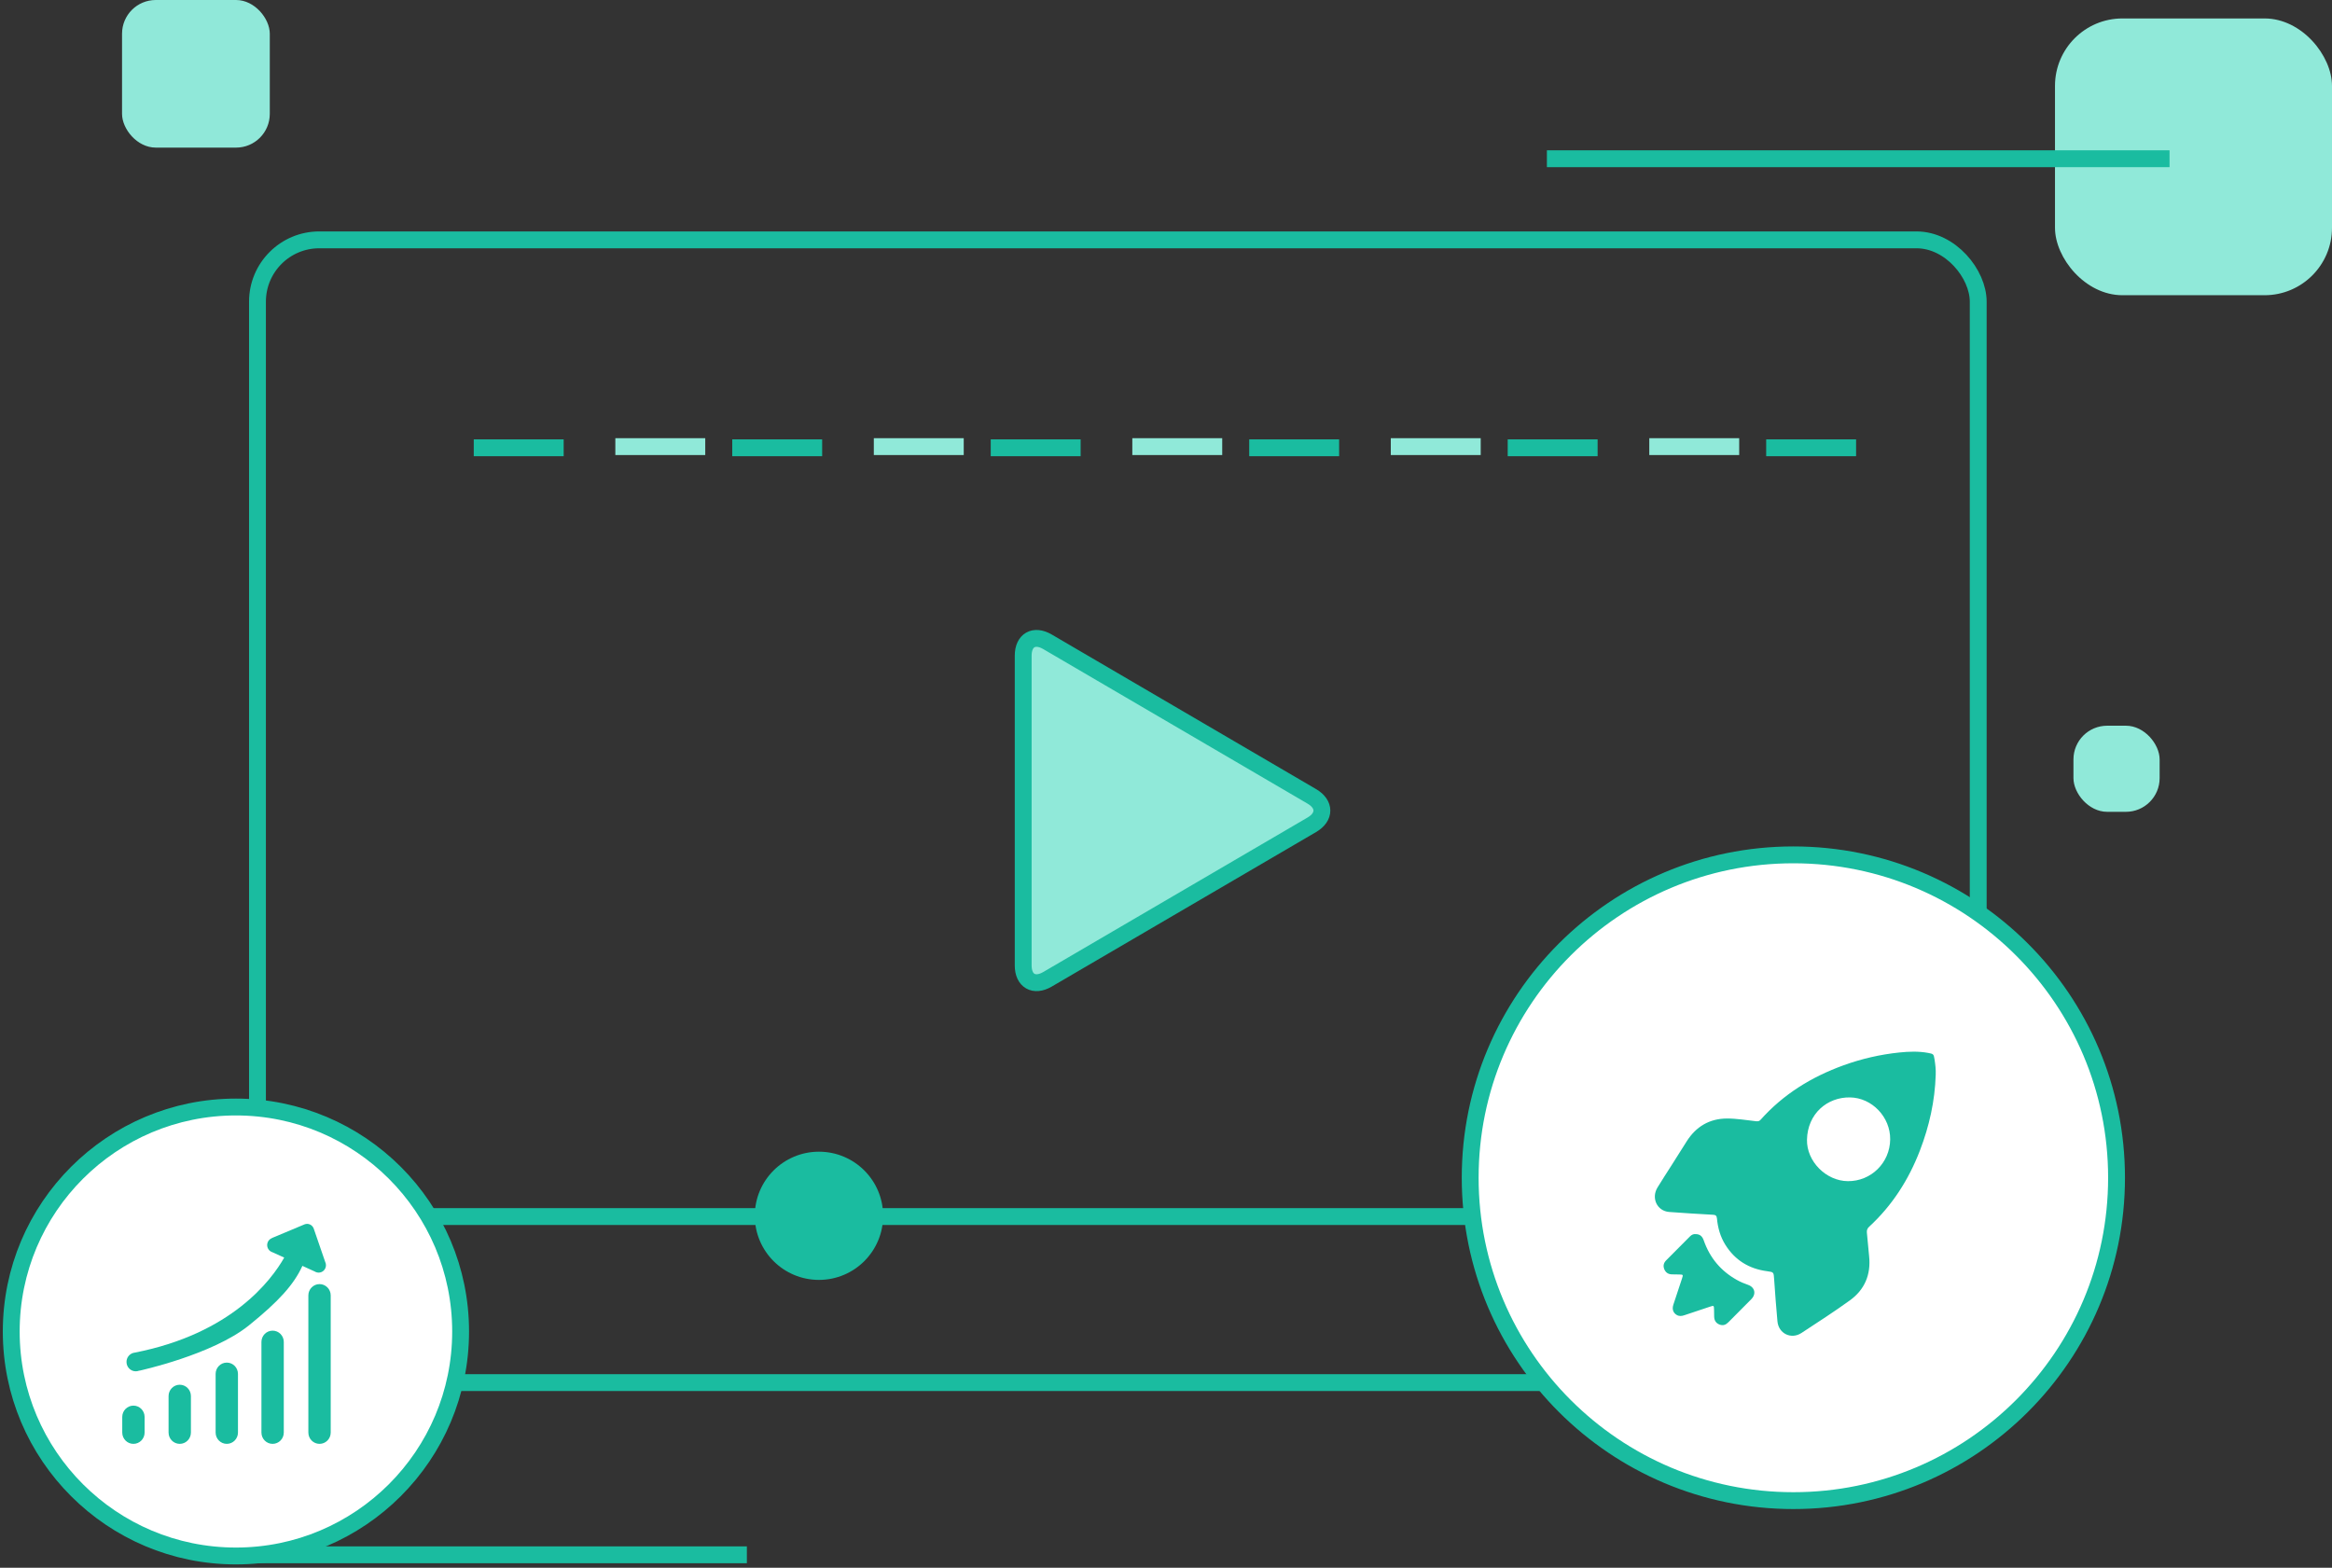 <?xml version="1.0" encoding="UTF-8"?>
<svg width="415px" height="279px" viewBox="0 0 415 279" version="1.1" xmlns="http://www.w3.org/2000/svg" xmlns:xlink="http://www.w3.org/1999/xlink">
    <rect x="0" y="0" width="415" height="279" fill="#333333" stroke="none"/>
    <!-- Generator: sketchtool 41.2 (35397) - http://www.bohemiancoding.com/sketch -->
    <title>8F9DB8A8-4243-4420-9B66-FF898728A8F4</title>
    <desc>Created with sketchtool.</desc>
    <defs>
        <rect id="path-1" x="-2.27373675e-12" y="0" width="306.221" height="203.369" rx="11"></rect>
    </defs>
    <g id="Page-1" stroke="none" stroke-width="1" fill="none" fill-rule="evenodd">
        <g id="解决方案_音视频" transform="translate(-269, -1310)">
            <g id="优势" transform="translate(271, 1107)">
                <g id="youshi1" transform="translate(0, 203)">
                    <rect id="Rectangle-18-Copy" fill="#90E8D9" x="19.719" y="0" width="26.292" height="26.269" rx="6"></rect>
                    <rect id="Rectangle-18-Copy-4" fill="#90E9D9" x="366.989" y="129.15" width="15.337" height="15.324" rx="6"></rect>
                    <rect id="Rectangle-18-Copy-3" fill="#90E9D9" x="363.703" y="3.283" width="49.297" height="49.255" rx="12"></rect>
                    <g id="Group-22" transform="translate(43.82, 42.685)">
                        <mask id="mask-2" fill="white">
                            <use xlink:href="#path-1"></use>
                        </mask>
                        <use id="Mask" stroke="#1ABCA0" stroke-width="3" xlink:href="#path-1"></use>
                    </g>
                    <path d="M180.086,116.689 C180.086,113.927 182.019,112.818 184.409,114.216 L231.451,141.725 C233.839,143.121 233.841,145.383 231.451,146.78 L184.409,174.28 C182.022,175.676 180.086,174.566 180.086,171.806 L180.086,116.689 Z" id="Shape" stroke="#1ABCA0" stroke-width="3" fill="#90E9D9"></path>
                    <path d="M71.685,216.501 L322.553,216.501" id="Line-Copy-7" stroke="#1ABCA0" stroke-width="3"></path>
                    <path d="M82.309,79.69 L333.176,79.69" id="Line-Copy-10" stroke="#1ABCA0" stroke-width="3" stroke-dasharray="16,30"></path>
                    <path d="M107.505,79.481 L308.597,79.481" id="Line-Copy-11" stroke="#90E9D9" stroke-width="3" stroke-dasharray="16,30"></path>
                    <path d="M41.04,276.697 L130.911,276.697" id="Line-Copy-8" stroke="#1ABCA0" stroke-width="3"></path>
                    <path d="M273.284,28.249 L384.089,28.249" id="Line-Copy-9" stroke="#1ABCA0" stroke-width="3"></path>
                    <ellipse id="Oval-26" fill="#1ABCA0" cx="143.739" cy="216.367" rx="11.418" ry="11.408"></ellipse>
                    <ellipse id="Oval-2" stroke="#1ABCA0" stroke-width="3" fill="#FFFFFF" cx="39.985" cy="236.957" rx="39.985" ry="39.949"></ellipse>
                    <ellipse id="Oval-2-Copy" stroke="#1ABCA0" stroke-width="3" fill="#FFFFFF" cx="317.145" cy="209.594" rx="57.513" ry="57.461"></ellipse>
                    <g id="Group" transform="translate(19.719, 217.803)" fill="#1ABCA0">
                        <path d="M2.026,32.346 C0.928,32.346 0.037,33.248 0.037,34.36 L0.037,37.136 C0.037,38.249 0.928,39.151 2.026,39.151 C3.124,39.151 4.015,38.249 4.015,37.136 L4.015,34.36 C4.015,33.248 3.124,32.346 2.026,32.346 L2.026,32.346 Z" id="Shape"></path>
                        <path d="M10.268,28.629 C9.169,28.629 8.279,29.531 8.279,30.644 L8.279,37.136 C8.279,38.249 9.169,39.151 10.268,39.151 C11.366,39.151 12.256,38.249 12.256,37.136 L12.256,30.644 C12.256,29.531 11.366,28.629 10.268,28.629 L10.268,28.629 Z" id="Shape"></path>
                        <path d="M18.642,24.689 C17.543,24.689 16.653,25.591 16.653,26.704 L16.653,37.136 C16.653,38.249 17.543,39.151 18.642,39.151 C19.74,39.151 20.63,38.249 20.63,37.136 L20.63,26.704 C20.63,25.591 19.74,24.689 18.642,24.689 L18.642,24.689 Z" id="Shape"></path>
                        <path d="M26.794,19.003 C25.696,19.003 24.806,19.905 24.806,21.018 L24.806,37.136 C24.806,38.249 25.696,39.151 26.794,39.151 C27.892,39.151 28.783,38.249 28.783,37.136 L28.783,21.018 C28.783,19.905 27.892,19.003 26.794,19.003 L26.794,19.003 Z" id="Shape"></path>
                        <path d="M35.145,10.72 C34.047,10.72 33.156,11.622 33.156,12.735 L33.156,37.136 C33.156,38.249 34.047,39.151 35.145,39.151 C36.243,39.151 37.134,38.249 37.134,37.136 L37.134,12.735 C37.134,11.622 36.243,10.72 35.145,10.72 L35.145,10.72 Z" id="Shape"></path>
                        <path d="M32.095,7.476 L34.301,8.48 C34.349,8.509 34.399,8.537 34.452,8.561 C35.107,8.86 35.878,8.565 36.173,7.901 C36.34,7.526 36.32,7.114 36.153,6.772 C36.146,6.751 36.138,6.73 36.13,6.709 L34.104,0.82 C33.859,0.165 33.136,-0.166 32.489,0.083 L26.788,2.472 C26.706,2.503 26.63,2.542 26.559,2.588 C26.295,2.719 26.072,2.94 25.942,3.233 C25.645,3.9 25.938,4.684 26.597,4.985 C26.648,5.008 26.7,5.028 26.753,5.044 L28.859,6.003 C26.603,9.98 19.519,19.543 2.253,22.914 C2.167,22.924 2.084,22.94 2.003,22.963 C1.99,22.965 1.977,22.968 1.964,22.97 C1.963,22.972 1.962,22.973 1.961,22.975 C1.285,23.182 0.793,23.818 0.793,24.571 C0.793,25.492 1.53,26.238 2.439,26.238 C2.661,26.238 2.873,26.194 3.066,26.113 C3.082,26.122 3.091,26.127 3.091,26.127 C3.091,26.127 16.082,23.306 22.577,18.068 C27.836,13.827 30.575,10.819 32.095,7.476 L32.095,7.476 Z" id="Shape"></path>
                    </g>
                    <path d="M342.478,191.268 C342.336,195.934 341.333,200.42 339.66,204.765 C337.658,209.964 334.729,214.54 330.624,218.32 C330.29,218.627 330.186,218.956 330.23,219.388 C330.372,220.787 330.486,222.188 330.629,223.587 C330.964,226.848 329.827,229.517 327.21,231.412 C324.403,233.444 321.483,235.319 318.586,237.222 C316.76,238.421 314.516,237.333 314.313,235.157 C314.079,232.658 313.896,230.155 313.723,227.651 C313.636,226.398 313.67,226.387 312.463,226.227 C309.257,225.802 306.748,224.274 305.025,221.498 C304.139,220.071 303.7,218.491 303.546,216.832 C303.499,216.335 303.3,216.207 302.833,216.181 C300.239,216.037 297.646,215.883 295.056,215.686 C292.902,215.523 291.809,213.24 292.963,211.335 C293.775,209.996 294.638,208.688 295.476,207.366 C296.378,205.941 297.274,204.512 298.179,203.089 C299.834,200.485 302.22,199.079 305.274,199.054 C307.023,199.04 308.775,199.35 310.523,199.539 C310.854,199.575 311.089,199.529 311.317,199.272 C315.376,194.715 320.398,191.638 326.085,189.58 C329.299,188.417 332.606,187.657 335.999,187.305 C337.709,187.128 339.432,187.063 341.141,187.381 C342.072,187.555 342.12,187.593 342.263,188.507 C342.406,189.42 342.52,190.338 342.478,191.268 L342.478,191.268 Z M334.375,202.777 C334.424,198.792 331.138,195.363 327.234,195.299 C323.177,195.231 319.665,198.194 319.569,202.821 C319.488,206.68 322.967,210.174 326.849,210.202 C330.984,210.231 334.324,206.936 334.375,202.777 L334.375,202.777 Z M299.734,219.623 C300.502,219.634 300.927,219.974 301.202,220.762 C302.281,223.85 304.244,226.194 307.091,227.781 C307.719,228.132 308.381,228.416 309.065,228.65 C310.295,229.072 310.575,230.275 309.663,231.202 C308.312,232.572 306.946,233.928 305.595,235.298 C305.149,235.751 304.657,235.966 304.029,235.731 C303.39,235.493 303.083,235.018 303.05,234.354 C303.03,233.933 303.04,233.51 303.031,233.088 C303.012,232.313 303.005,232.307 302.295,232.543 C300.777,233.049 299.261,233.559 297.743,234.064 C297.296,234.213 296.847,234.275 296.409,234.026 C295.767,233.661 295.525,233.008 295.783,232.204 C296.287,230.638 296.817,229.079 297.332,227.516 C297.556,226.837 297.542,226.823 296.813,226.811 C296.373,226.804 295.933,226.812 295.494,226.79 C294.854,226.76 294.399,226.448 294.162,225.84 C293.93,225.247 294.078,224.731 294.51,224.294 C295.92,222.869 297.335,221.45 298.751,220.031 C299.033,219.748 299.367,219.588 299.734,219.623 L299.734,219.623 Z" id="Shape" fill="#1ABCA0"></path>
                </g>
            </g>
        </g>
    </g>
</svg>
